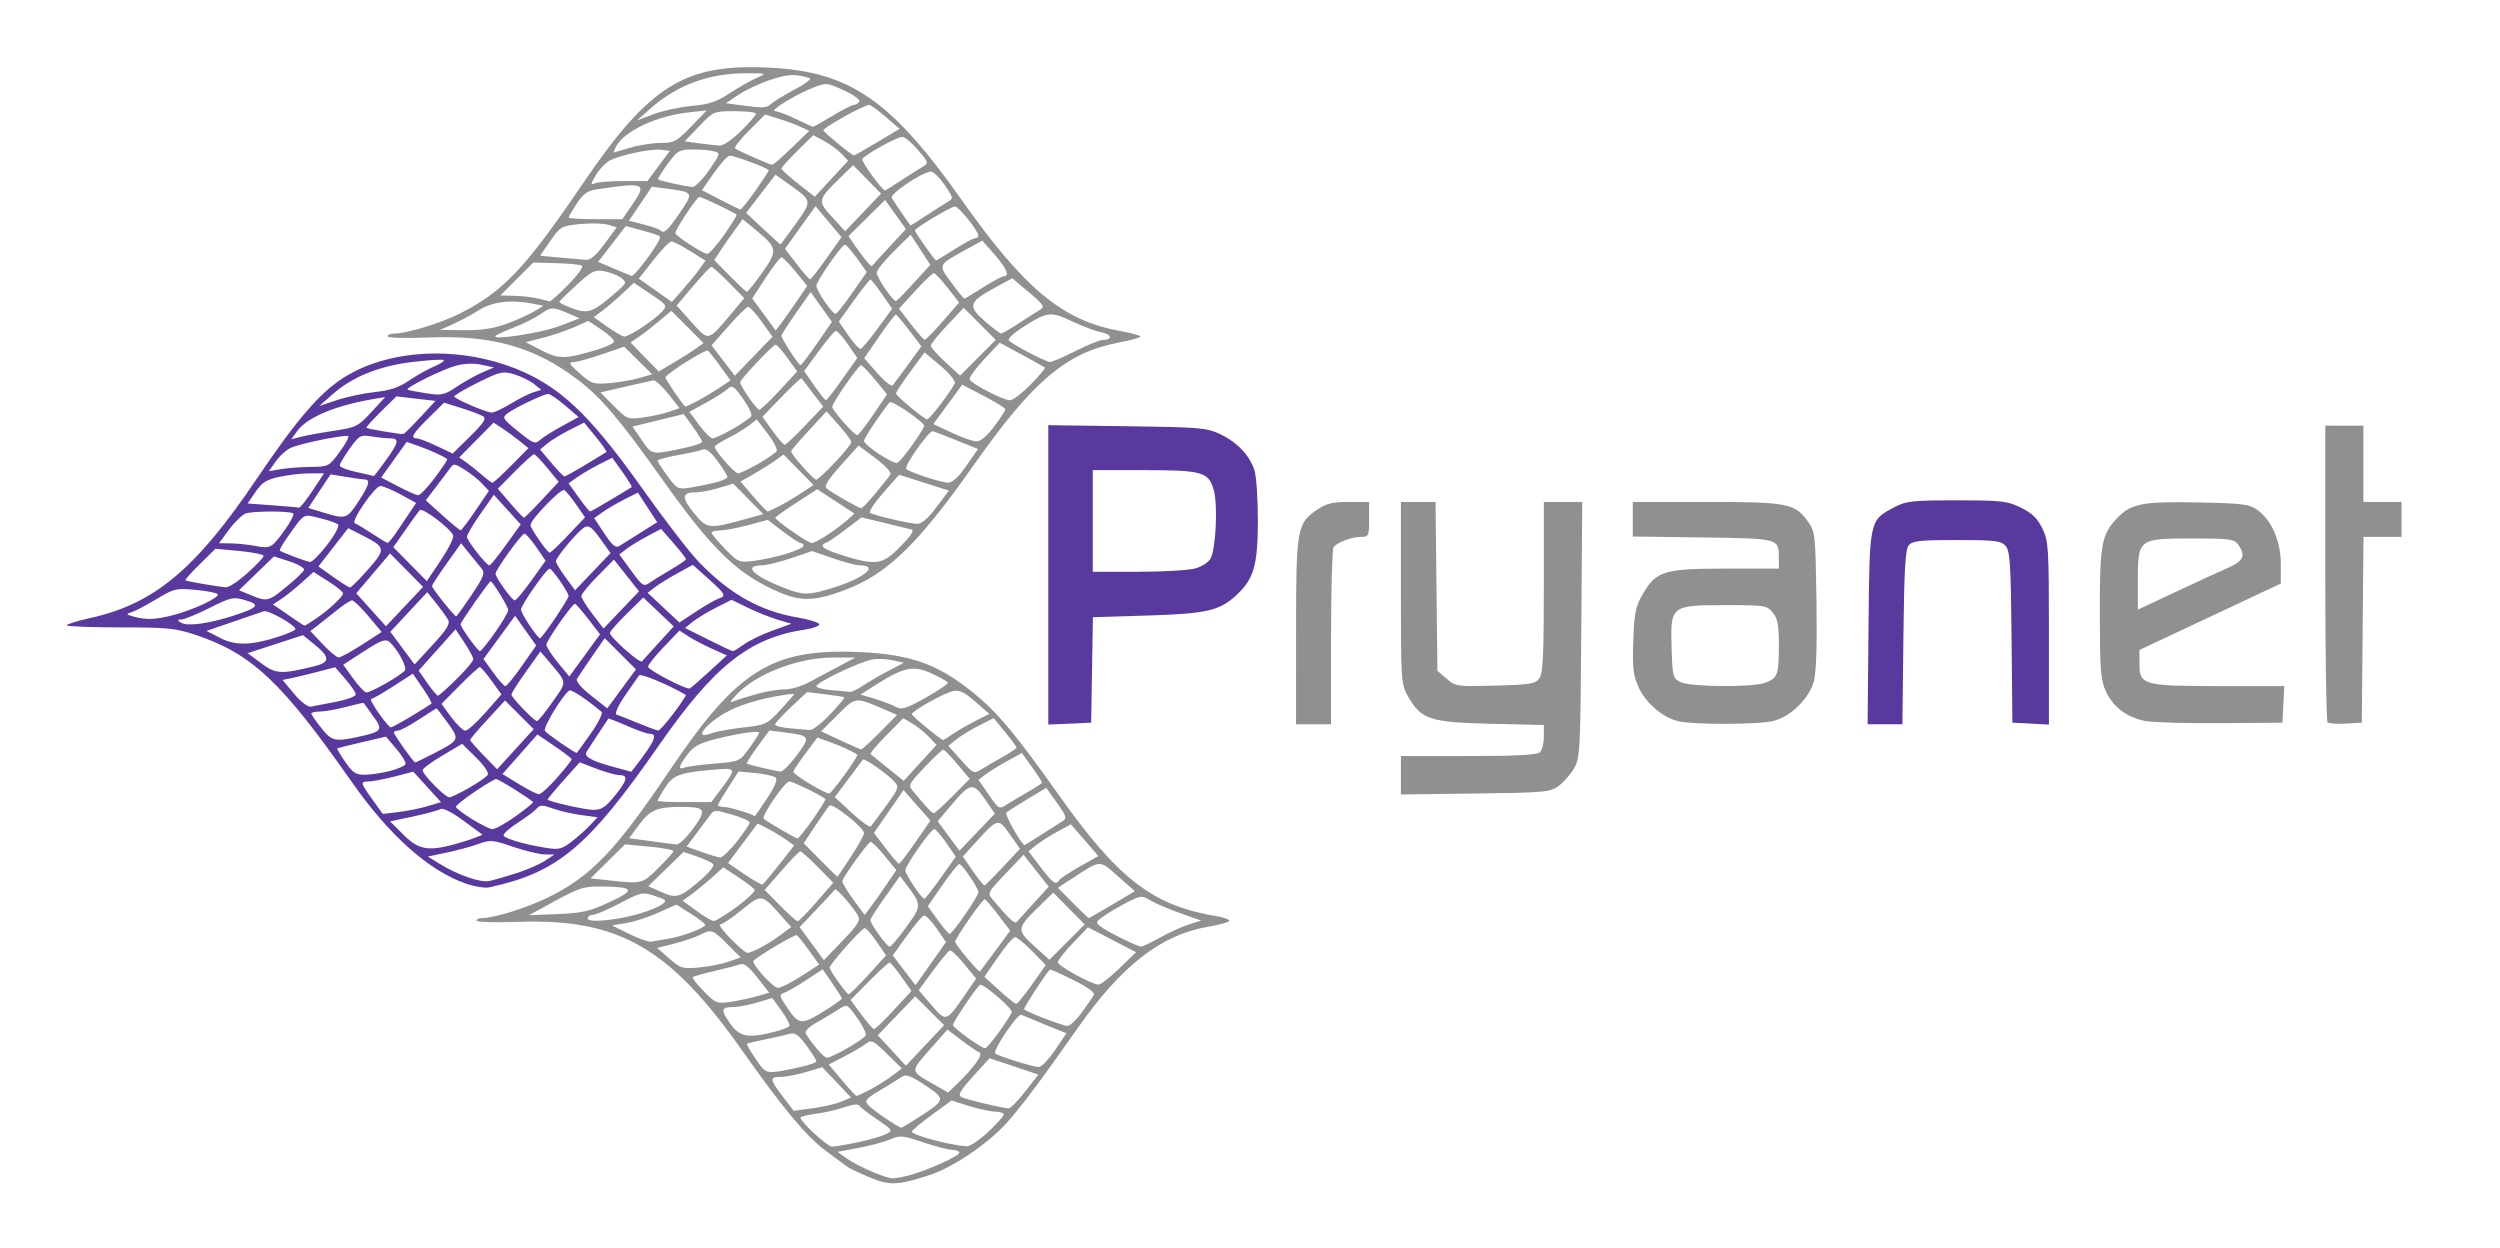 <?xml version="1.0" encoding="UTF-8" standalone="no"?>
<!-- Created with Inkscape (http://www.inkscape.org/) -->

<svg
   xmlns:dc="http://purl.org/dc/elements/1.1/"
   xmlns:cc="http://creativecommons.org/ns#"
   xmlns:rdf="http://www.w3.org/1999/02/22-rdf-syntax-ns#"
   xmlns:svg="http://www.w3.org/2000/svg"
   xmlns="http://www.w3.org/2000/svg"
   xmlns:sodipodi="http://sodipodi.sourceforge.net/DTD/sodipodi-0.dtd"
   xmlns:inkscape="http://www.inkscape.org/namespaces/inkscape"
   version="1.1"
   id="svg2"
   width="755.52"
   height="377.28"
   viewBox="0 0 755.52 377.28"
   sodipodi:docname="pryanet_logo.svg"
   inkscape:version="0.92.2 (5c3e80d, 2017-08-06)">
  <defs
     id="defs6" />
  <sodipodi:namedview
     pagecolor="#ffffff"
     bordercolor="#666666"
     borderopacity="1"
     objecttolerance="10"
     gridtolerance="10"
     guidetolerance="10"
     inkscape:pageopacity="0"
     inkscape:pageshadow="2"
     inkscape:window-width="1918"
     inkscape:window-height="1036"
     id="namedview4"
     showgrid="false"
     inkscape:zoom="0.99581956"
     inkscape:cx="323.63209"
     inkscape:cy="121.3666"
     inkscape:window-x="0"
     inkscape:window-y="0"
     inkscape:window-maximized="0"
     inkscape:current-layer="svg2" />
  <path
     id="path4462"
     style="fill:#918f90;stroke-width:0.96;fill-opacity:1"
     d="m 260.64,207.305 c 1.584,-1.079 5.04,-3.098 7.68,-4.486 l 4.8,-2.523 -3.36,-0.763 c -1.848,-0.42 -4.656,-0.517 -6.24,-0.216 -3.836,0.729 -16.8,6.923 -16.8,8.027 0,0.479 2.052,1.033 4.56,1.231 2.508,0.198 4.992,0.435 5.52,0.526 0.528,0.092 2.256,-0.716 3.84,-1.796 z m -31.68,2.359 c 2.64,-0.727 6.329,-1.326 8.197,-1.332 1.868,-0.007 5.108,-0.94 7.2,-2.076 2.092,-1.135 6.132,-3.295 8.978,-4.8 l 5.175,-2.736 h -6.77 c -10.818,0 -23.858,5.151 -29.602,11.694 -1.791,2.041 -1.79,2.06 0.101,1.321 1.056,-0.413 4.08,-1.345 6.72,-2.071 z m 57.501,-3.392 c -0.196,-0.335 -2.392,-1.565 -4.88,-2.735 -5.382,-2.53 -8.358,-1.962 -16.444,3.141 l -5.103,3.22 4.143,1.234 c 2.278,0.679 5.16,1.763 6.403,2.41 1.999,1.04 3.071,0.722 9.249,-2.743 3.844,-2.156 6.828,-4.193 6.631,-4.528 z m -35.634,9.636 c 2.567,-2.691 4.529,-5.013 4.36,-5.16 -0.169,-0.147 -2.778,-0.566 -5.798,-0.933 l -5.491,-0.666 -4.829,4.517 c -2.656,2.484 -4.829,4.866 -4.829,5.293 0,0.427 2.052,0.938 4.56,1.136 2.508,0.198 5.19,0.437 5.96,0.533 0.77,0.095 3.5,-2.029 6.067,-4.72 z m -26.258,3.949 c 6.885,-0.775 7.272,-0.958 11.28,-5.323 2.283,-2.486 4.15,-4.625 4.15,-4.754 0,-0.128 -1.188,-0.05 -2.64,0.174 -7.102,1.097 -12.67,2.685 -16.968,4.839 -6.644,3.33 -11.296,9.049 -5.592,6.873 1.452,-0.554 5.848,-1.368 9.77,-1.809 z m 63.282,2.029 c 1.402,-0.987 4.482,-2.774 6.847,-3.971 l 4.298,-2.176 -4.298,-3.734 c -3.362,-2.921 -4.821,-3.608 -6.698,-3.156 -2.935,0.707 -12.501,6.082 -12.425,6.982 0.049,0.574 8.552,7.619 9.396,7.784 0.182,0.036 1.478,-0.743 2.88,-1.73 z m -21.958,-0.579 5.189,-5.254 -4.261,-1.844 c -8.363,-3.618 -8.229,-3.636 -13.676,1.813 l -4.985,4.986 5.76,2.694 c 3.168,1.482 5.991,2.731 6.273,2.776 0.282,0.045 2.848,-2.282 5.701,-5.171 z m -49.936,9.462 c 7.583,-0.632 7.588,-0.635 10.534,-4.737 1.621,-2.257 2.948,-4.331 2.948,-4.607 0,-0.725 -6.246,0.19 -13.241,1.94 -4.729,1.183 -6.553,2.183 -8.4,4.604 -2.709,3.552 -2.988,4.798 -0.894,3.995 0.806,-0.309 4.88,-0.847 9.052,-1.195 z M 240.805,228.24 c 4.192,-5.631 4.052,-5.918 -3.349,-6.855 l -4.943,-0.626 -3.571,4.865 c -1.964,2.676 -3.412,4.993 -3.217,5.15 0.413,0.331 8.444,2.22 10.161,2.39 0.642,0.064 2.855,-2.153 4.919,-4.925 z m 62.315,0.447 c 2.244,-1.26 4.08,-2.505 4.08,-2.767 0,-0.262 -1.553,-2.372 -3.451,-4.688 l -3.451,-4.212 -4.478,2.269 c -2.463,1.248 -5.544,3.133 -6.848,4.188 l -2.37,1.919 3.819,4.28 c 3.712,4.16 3.886,4.238 6.219,2.791 1.32,-0.819 4.236,-2.52 6.48,-3.78 z m -22.364,-5.974 c -1.248,-1.324 -3.511,-3.141 -5.028,-4.037 l -2.758,-1.629 -5.148,5.213 c -2.832,2.867 -4.958,5.399 -4.725,5.625 0.233,0.227 2.579,2.137 5.214,4.246 l 4.79,3.834 4.962,-5.422 4.962,-5.422 z m -25.521,11.454 c 2.307,-3.178 4.035,-5.914 3.84,-6.082 -0.911,-0.782 -5.118,-2.726 -8.426,-3.893 l -3.655,-1.289 -3.482,4.664 c -1.915,2.565 -3.597,5.091 -3.737,5.613 -0.2,0.742 8.585,6.165 10.785,6.658 0.264,0.059 2.368,-2.492 4.675,-5.67 z M 217.469,239.04 c 5.376,-7.196 5.424,-7.088 -2.855,-6.337 -9.458,0.857 -11.365,1.636 -13.852,5.661 -1.123,1.817 -2.041,3.468 -2.039,3.67 9.6e-4,0.202 3.655,0.367 8.119,0.367 h 8.117 z m 93.331,0.207 c 2.244,-1.26 4.08,-2.507 4.08,-2.772 0,-0.265 -1.363,-2.378 -3.028,-4.697 l -3.028,-4.216 -4.412,2.416 c -2.427,1.329 -5.379,3.156 -6.561,4.059 l -2.149,1.643 3.109,4.488 c 3.07,4.432 3.139,4.469 5.509,2.929 1.32,-0.858 4.236,-2.59 6.48,-3.85 z m -22.886,1.321 5.128,-5.193 -3.684,-4.407 c -2.026,-2.424 -3.962,-4.407 -4.302,-4.407 -0.34,0 -2.886,2.399 -5.659,5.331 -4.992,5.279 -5.025,5.352 -3.285,7.44 4.053,4.864 5.535,6.429 6.088,6.429 0.322,0 2.893,-2.337 5.714,-5.193 z m -56.127,0.763 c 2.243,-3.378 3.24,-5.728 2.673,-6.295 -0.498,-0.498 -3.235,-1.127 -6.082,-1.397 l -5.177,-0.491 -3.12,4.855 c -1.716,2.67 -3.12,5.076 -3.12,5.346 0,0.27 0.972,0.524 2.16,0.564 1.603,0.054 7.893,1.968 8.984,2.734 0.057,0.04 1.714,-2.352 3.683,-5.316 z m 35.999,2.197 c 3.838,-5.284 3.973,-5.69 2.456,-7.366 -2,-2.21 -9.047,-7.142 -9.465,-6.624 -0.17,0.21 -2.149,2.855 -4.398,5.876 l -4.09,5.494 5.136,4.749 c 2.825,2.612 5.397,4.46 5.718,4.106 0.32,-0.354 2.41,-3.159 4.644,-6.235 z m -22.129,4.078 c 2.263,-3.209 3.968,-5.975 3.789,-6.147 -1.002,-0.964 -9.914,-5.298 -10.893,-5.298 -1.352,0 -8.554,10.479 -7.753,11.28 0.759,0.759 9.567,5.893 10.211,5.951 0.292,0.027 2.383,-2.577 4.646,-5.786 z m 69.06,4.634 c 2.643,-1.716 5.514,-3.552 6.381,-4.08 1.398,-0.851 1.21,-1.475 -1.668,-5.514 l -3.245,-4.554 -5.693,3.417 c -3.131,1.88 -6.001,3.718 -6.377,4.086 -0.569,0.556 4.632,9.764 5.514,9.764 0.155,0 2.445,-1.404 5.087,-3.12 z M 209.514,250.345 c 4.112,-5.673 3.716,-6.467 -3.234,-6.49 -7.616,-0.025 -9.745,0.838 -13.068,5.299 l -3.107,4.172 4.067,0.524 c 2.237,0.288 5.148,0.687 6.468,0.886 1.32,0.199 3.048,0.408 3.84,0.465 0.792,0.056 3.058,-2.129 5.034,-4.856 z m 88.123,-8.851 c -3.566,-5.183 -4.443,-5.005 -10.395,2.104 l -3.859,4.609 3.29,4.442 3.29,4.442 5.346,-5.605 5.346,-5.605 z m -74.94,12.82 c 2.124,-2.687 3.862,-5.267 3.862,-5.733 0,-0.466 -2.414,-1.549 -5.365,-2.407 -5.107,-1.485 -5.426,-1.474 -6.637,0.213 -0.7,0.975 -2.579,3.501 -4.175,5.613 l -2.903,3.84 4.5,1.606 c 2.475,0.883 5.03,1.639 5.678,1.68 0.648,0.041 2.916,-2.124 5.04,-4.812 z m 53.969,0.209 4.507,-6.536 -4.056,-4.609 -4.056,-4.609 -4.469,6.473 -4.469,6.473 3.538,4.648 c 1.946,2.556 3.754,4.659 4.018,4.672 0.264,0.013 2.508,-2.917 4.987,-6.512 z m -19.5,4.37 c 2.174,-3.337 3.953,-6.537 3.953,-7.111 0,-1.647 -9.619,-9.277 -10.487,-8.319 -0.427,0.471 -2.342,3.222 -4.257,6.113 l -3.482,5.257 5,5.063 c 2.75,2.785 5.072,5.063 5.16,5.063 0.088,0 1.939,-2.73 4.113,-6.067 z m 62.97,7.063 c 0.314,-0.508 3.098,-2.348 6.187,-4.089 l 5.617,-3.165 -4.161,-4.791 -4.161,-4.791 -4.145,2.257 c -2.28,1.241 -5.157,3.077 -6.394,4.078 l -2.249,1.821 3.662,4.802 c 3.732,4.894 4.634,5.513 5.645,3.878 z m -121.211,-3.6 c 2.526,-2.488 4.593,-4.813 4.593,-5.167 0,-0.354 -3.292,-0.952 -7.316,-1.329 l -7.316,-0.686 -5.208,5.133 -5.208,5.133 5.084,0.564 c 10.54,1.168 10.463,1.187 15.371,-3.647 z m 104.245,-0.42 5.085,-5.424 -3.078,-4.366 c -3.515,-4.987 -3.569,-4.975 -10.209,2.306 l -3.988,4.372 3.069,4.474 c 1.688,2.461 3.287,4.381 3.553,4.268 0.266,-0.114 2.772,-2.647 5.568,-5.63 z m -67.672,-0.685 4.517,-5.749 -2.648,-1.862 c -1.456,-1.024 -3.944,-2.516 -5.528,-3.316 l -2.88,-1.454 -4.474,5.98 -4.474,5.98 4.954,3.374 c 2.725,1.856 5.193,3.244 5.485,3.085 0.292,-0.159 2.564,-2.877 5.048,-6.039 z m 48.843,3.991 4.502,-6.344 -2.868,-4.169 c -1.578,-2.293 -3.217,-4.169 -3.643,-4.169 -1.022,0 -8.733,11.019 -8.733,12.479 0,1.223 4.967,8.617 5.76,8.573 0.264,-0.015 2.506,-2.881 4.982,-6.371 z m -71.781,-0.055 c 1.945,-1.723 3.298,-3.519 3.006,-3.99 -0.291,-0.471 -2.429,-1.504 -4.751,-2.295 l -4.222,-1.438 -5.337,5.17 -5.337,5.17 4.04,1.817 c 4.59,2.064 5.718,1.668 12.601,-4.432 z m 55.189,2.367 3.125,-4.606 -3.502,-4.274 c -1.926,-2.351 -3.844,-4.274 -4.262,-4.274 -0.639,0 -7.549,9.504 -8.552,11.762 -0.176,0.397 1.269,2.887 3.211,5.533 l 3.532,4.812 1.661,-2.173 c 0.914,-1.195 3.068,-4.246 4.786,-6.779 z m -83.565,5.087 c 8.038,-3.711 7.576,-4.619 -2.409,-4.733 -5.26,-0.06 -6.777,0.409 -13.92,4.309 l -8.017,4.376 8.64,-0.345 c 7.372,-0.294 9.677,-0.824 15.705,-3.607 z m 151.963,0.737 6.81,-4.062 -5.113,-4.508 c -5.681,-5.008 -5.063,-5.032 -13.595,0.512 l -4.549,2.956 4.513,4.582 c 2.482,2.52 4.651,4.582 4.819,4.582 0.168,0 3.37,-1.828 7.115,-4.062 z m -89.378,-0.797 5.041,-5.819 -4.67,-4.741 c -2.568,-2.608 -4.945,-4.741 -5.282,-4.741 -0.337,0 -2.896,2.625 -5.687,5.834 l -5.075,5.834 4.655,4.726 c 2.56,2.599 4.952,4.726 5.316,4.726 0.364,0 2.93,-2.618 5.702,-5.819 z m -24.117,1.472 c 3.248,-2.391 5.671,-4.727 5.384,-5.19 -0.287,-0.464 -2.528,-2.172 -4.981,-3.797 l -4.46,-2.954 -3.459,3.106 c -1.902,1.708 -4.669,3.98 -6.148,5.048 l -2.689,1.942 4.129,3.018 c 2.271,1.66 4.621,3.053 5.223,3.096 0.602,0.043 3.752,-1.878 7,-4.269 z m -29.197,2.006 c 2.649,-0.792 5.607,-2.019 6.573,-2.726 1.613,-1.18 1.439,-1.389 -2.136,-2.569 -3.756,-1.24 -4.126,-1.162 -10.554,2.215 -3.664,1.925 -7.354,3.5 -8.201,3.5 -0.847,0 -1.54,0.494 -1.54,1.097 0,1.387 9.038,0.522 15.857,-1.518 z m 118.937,-3.116 4.551,-4.977 -3.809,-4.818 -3.809,-4.818 -5.493,5.759 c -5.45,5.714 -5.479,5.775 -3.731,7.875 4.555,5.473 6.558,7.351 7.124,6.683 0.338,-0.399 2.663,-2.966 5.167,-5.703 z m -20.737,3.466 c 2.213,-3.207 4.023,-6.24 4.023,-6.741 0,-1.282 -4.905,-8.549 -5.77,-8.549 -0.393,0 -2.695,2.868 -5.116,6.374 l -4.401,6.374 3.006,4.186 c 1.653,2.302 3.282,4.186 3.62,4.186 0.338,0 2.424,-2.624 4.637,-5.83 z m -89.649,7.279 c 4.352,-0.738 11.113,-3.289 11.11,-4.193 -9.4e-4,-0.339 -1.963,-1.855 -4.36,-3.369 l -4.358,-2.753 -5.495,2.466 c -3.022,1.356 -7.406,2.771 -9.741,3.145 l -4.246,0.679 5.221,2.585 c 2.871,1.422 5.869,2.471 6.661,2.332 0.792,-0.139 3.136,-0.54 5.208,-0.892 z m 148.646,-0.385 c 2.764,-1.527 6.68,-3.3 8.703,-3.94 l 3.677,-1.163 -6.158,-2.152 c -3.387,-1.183 -7.449,-2.914 -9.027,-3.846 -2.786,-1.645 -2.993,-1.632 -7.119,0.457 -2.338,1.183 -5.497,3.03 -7.02,4.104 -2.66,1.875 -2.698,2.008 -0.96,3.34 2.008,1.539 10.991,5.953 12.144,5.968 0.404,0.005 2.996,-1.24 5.76,-2.767 z m -76.711,-3.211 c 4.691,-6.537 4.691,-6.539 -0.288,-13.139 l -1.659,-2.2 -4.478,6.275 c -2.463,3.451 -4.478,6.607 -4.478,7.012 0,1.175 4.982,8.04 5.834,8.04 0.425,0 2.706,-2.694 5.069,-5.988 z m -44.216,6.354 c 1.69,-0.854 4.494,-2.618 6.232,-3.919 l 3.16,-2.366 -3.57,-4.001 c -5.34,-5.984 -5.455,-5.996 -11.401,-1.153 -2.939,2.394 -5.849,4.353 -6.467,4.353 -0.617,0 0.785,1.944 3.117,4.32 2.332,2.376 4.603,4.32 5.048,4.32 0.444,0 2.19,-0.699 3.88,-1.553 z m 93.325,-11.874 -4.74,-4.813 -4.19,4.08 c -6.891,6.71 -6.956,7.19 -1.618,12.023 l 4.624,4.187 5.332,-5.332 5.332,-5.332 z m -63.731,2.186 c -1.46,-2.649 -6.613,-8.501 -6.988,-7.937 -0.183,0.276 -2.663,2.943 -5.509,5.927 l -5.175,5.425 3.665,4.992 3.665,4.992 5.645,-5.841 c 4.621,-4.781 5.473,-6.152 4.697,-7.56 z m -39.157,13.875 3.684,-1.279 -4.037,-4.037 c -4.496,-4.496 -4.756,-4.58 -8.419,-2.724 -1.426,0.722 -4.884,1.89 -7.686,2.595 l -5.093,1.282 3.654,3.199 c 3.409,2.984 4.007,3.167 8.934,2.721 2.904,-0.263 6.938,-1.053 8.964,-1.757 z m 80.711,-3.365 4.417,-6.011 -3.606,-4.734 c -1.983,-2.604 -3.822,-4.752 -4.086,-4.774 -0.662,-0.055 -9.033,11.974 -8.948,12.858 0.091,0.943 7.142,9.362 7.516,8.974 0.16,-0.166 2.278,-3.006 4.707,-6.312 z m 37.378,5.415 5.081,-4.916 -7.268,-3.766 -7.268,-3.766 -4.56,4.771 c -2.508,2.624 -4.56,5.228 -4.56,5.787 0,1.074 10.175,6.682 12.266,6.761 0.674,0.025 3.513,-2.166 6.308,-4.87 z m -54.367,-5.134 1.996,-2.85 -2.864,-4.162 c -1.575,-2.289 -3.301,-4.017 -3.835,-3.839 -0.534,0.178 -2.863,2.961 -5.176,6.183 l -4.204,5.86 3.43,4.493 3.43,4.493 2.613,-3.663 c 1.437,-2.015 3.511,-4.946 4.609,-6.514 z m -41.788,7.477 5.459,-3.523 -3.038,-4.231 c -1.671,-2.327 -3.344,-4.42 -3.718,-4.651 -0.541,-0.334 -11.479,6.134 -13.079,7.734 -0.783,0.783 5.912,8.203 7.397,8.198 0.836,-0.003 3.976,-1.59 6.978,-3.528 z m 20.343,-0.429 5.323,-5.882 -2.925,-4.251 c -1.609,-2.338 -3.213,-4.119 -3.566,-3.958 -1.528,0.697 -10.873,11.312 -10.57,12.006 0.854,1.952 5.205,7.944 5.775,7.954 0.352,0.007 3.035,-2.635 5.962,-5.87 z m 49.472,2.903 4.132,-5.859 -4.143,-4.221 c -2.278,-2.322 -4.593,-4.22 -5.143,-4.218 -0.55,0.002 -2.861,2.702 -5.135,6 l -4.134,5.997 4.467,4.08 c 2.457,2.244 4.772,4.08 5.145,4.08 0.373,0 2.537,-2.637 4.81,-5.859 z m -83.126,3.561 3.668,-1.062 -3.588,-4.601 c -2.482,-3.182 -4.057,-4.42 -5.108,-4.014 -0.836,0.323 -4.326,1.239 -7.755,2.037 -3.43,0.797 -6.426,1.64 -6.658,1.872 -0.232,0.232 1.269,2.154 3.336,4.27 3.589,3.675 3.953,3.819 8.098,3.204 2.387,-0.354 5.99,-1.122 8.008,-1.706 z m 62.628,-0.121 3.583,-5.203 -3.601,-4.395 c -1.981,-2.417 -3.949,-4.266 -4.374,-4.109 -0.425,0.157 -2.708,2.924 -5.074,6.148 l -4.302,5.862 3.839,4.491 c 4.402,5.15 4.473,5.13 9.929,-2.793 z m -41.576,4.136 c 2.508,-1.583 4.56,-3.078 4.56,-3.324 0,-0.246 -1.299,-2.334 -2.886,-4.641 l -2.886,-4.194 -5.026,3.31 c -2.764,1.82 -5.786,3.551 -6.716,3.846 -1.508,0.478 -1.371,1 1.266,4.832 3.38,4.912 4.155,4.924 11.687,0.171 z m 77.04,0.969 c 1.584,-2.196 3.213,-4.541 3.62,-5.21 0.518,-0.853 -1.317,-2.25 -6.124,-4.662 -3.775,-1.895 -6.973,-3.321 -7.107,-3.169 -1.798,2.046 -8.049,11.736 -7.759,12.026 0.842,0.842 11.691,5.004 13.049,5.006 0.792,9.6e-4 2.736,-1.795 4.32,-3.991 z m -56.777,-0.785 5.35,-5.779 -3.032,-4.301 c -1.667,-2.366 -3.286,-4.301 -3.597,-4.301 -0.311,0 -3.084,2.546 -6.163,5.657 l -5.598,5.657 3.228,4.386 c 1.775,2.412 3.506,4.402 3.845,4.423 0.339,0.021 3.024,-2.563 5.967,-5.741 z m -36.272,6.621 c 2.355,-0.593 4.482,-1.403 4.728,-1.8 0.245,-0.397 -0.819,-2.469 -2.365,-4.603 l -2.812,-3.881 -4.524,1.361 c -2.488,0.749 -5.679,1.361 -7.091,1.361 -3.841,0 -4.046,0.852 -1.177,4.909 2.917,4.125 5.41,4.625 13.241,2.653 z m 68.065,0.023 c 1.934,-2.692 3.686,-5.392 3.892,-6 0.327,-0.963 -8.075,-8.305 -9.504,-8.305 -0.696,0 -8.288,11.18 -8.275,12.187 0.01,0.823 8.574,7.013 9.702,7.013 0.368,0 2.251,-2.203 4.185,-4.895 z m -45.885,4.906 c 2.734,-1.568 5.244,-3.293 5.578,-3.833 0.334,-0.54 -0.789,-2.926 -2.496,-5.303 -3.096,-4.311 -3.108,-4.317 -5.578,-2.687 -1.361,0.898 -4.313,2.666 -6.56,3.927 -2.497,1.402 -3.829,2.727 -3.428,3.409 1.959,3.329 5.48,7.354 6.426,7.346 0.597,-0.005 3.323,-1.292 6.057,-2.86 z m 24.945,-11.35 -4.36,-4.36 -5.664,5.879 -5.664,5.879 4.247,4.611 4.247,4.611 5.776,-6.13 5.776,-6.13 z m 37.871,11.914 3.467,-5.111 -6.347,-2.574 c -3.491,-1.416 -6.779,-2.771 -7.307,-3.011 -1.068,-0.485 -8.721,10.84 -7.888,11.673 0.754,0.754 11.455,4.102 13.168,4.12 0.792,0.009 3,-2.285 4.907,-5.096 z m -76.667,5.023 c 2.508,-0.544 4.56,-1.294 4.56,-1.665 0,-0.371 -1.358,-2.522 -3.019,-4.78 -2.38,-3.237 -3.446,-3.981 -5.04,-3.522 -1.112,0.321 -4.397,1.069 -7.301,1.662 -2.904,0.593 -5.43,1.199 -5.613,1.345 -0.183,0.146 1.017,2.227 2.666,4.625 3.29,4.782 2.833,4.705 13.747,2.335 z m 52.834,-1.215 c 1.303,-1.81 1.637,-2.946 0.936,-3.18 -0.601,-0.2 -3.006,-1.826 -5.346,-3.612 l -4.254,-3.248 -5.381,6.091 c -5.928,6.711 -5.97,6.375 1.283,10.494 l 4.305,2.445 3.215,-3.087 c 1.768,-1.698 4.127,-4.354 5.242,-5.903 z m -32.156,8.171 c 1.959,-1.015 4.948,-2.884 6.643,-4.154 l 3.082,-2.308 -4.521,-4.428 c -4.225,-4.138 -4.647,-4.333 -6.442,-2.969 -1.056,0.802 -3.996,2.524 -6.533,3.825 l -4.613,2.367 3.983,4.757 c 2.19,2.616 4.176,4.757 4.412,4.757 0.236,0 2.032,-0.831 3.991,-1.846 z m 46.966,0.54 4.019,-5.146 -7.392,-2.477 -7.392,-2.477 -4.946,5.463 c -3.88,4.286 -4.649,5.633 -3.565,6.251 1.234,0.703 11.809,3.262 14.284,3.456 0.535,0.042 2.781,-2.239 4.992,-5.07 z m -55.48,3.005 2.883,-1.219 -4.352,-4.577 -4.352,-4.577 -4.906,1.457 c -2.698,0.801 -6.123,1.457 -7.611,1.457 -3.478,0 -3.407,0.725 0.584,5.953 l 3.29,4.309 5.791,-0.792 c 3.185,-0.436 7.088,-1.34 8.674,-2.011 z m 23.402,4.7 c 8.093,-5.188 8.15,-5.489 1.84,-9.653 -4.252,-2.805 -5.81,-3.386 -6.926,-2.583 -0.792,0.57 -3.721,2.381 -6.508,4.025 -4.358,2.569 -4.896,3.197 -3.84,4.484 1.096,1.335 9.251,6.928 10.102,6.928 0.186,0 2.585,-1.44 5.332,-3.201 z m 20.875,4.51 c 2.617,-2.448 4.759,-4.824 4.759,-5.28 0,-0.456 -1.188,-0.855 -2.64,-0.887 -1.452,-0.032 -5.009,-0.801 -7.904,-1.709 l -5.264,-1.651 -5.948,4.349 c -3.271,2.392 -5.979,4.661 -6.016,5.042 -0.102,1.03 11.07,4.041 16.533,4.456 0.947,0.072 3.863,-1.872 6.48,-4.321 z m -39.211,3.055 c 3.536,-0.749 7.361,-1.861 8.499,-2.47 1.978,-1.058 1.856,-1.25 -2.76,-4.359 -2.656,-1.788 -5.087,-3.67 -5.404,-4.182 -0.357,-0.578 -2.036,-0.415 -4.433,0.431 -2.122,0.749 -5.999,1.645 -8.615,1.992 -2.616,0.347 -4.757,0.883 -4.757,1.191 0,1.27 8.194,8.791 9.56,8.776 0.814,-0.01 4.374,-0.63 7.91,-1.379 z m 15.65,9.946 c 5.396,-1.46 14.88,-5.769 14.88,-6.762 0,-0.456 -0.972,-0.84 -2.16,-0.854 -1.188,-0.014 -5.146,-1.042 -8.796,-2.286 -6.154,-2.097 -6.884,-2.158 -10.044,-0.837 -1.874,0.783 -6.206,1.94 -9.625,2.571 l -6.217,1.147 2.907,2.07 c 3.207,2.283 11.517,5.868 13.776,5.941 0.792,0.026 3.168,-0.42 5.28,-0.992 z m -12.265,0.676 c -3.049,-1.272 -6.073,-2.704 -6.72,-3.182 -0.647,-0.478 -3.472,-2.574 -6.28,-4.657 C 243.642,343.396 236.83,335.244 224.151,317.28 202.361,286.407 186.989,277.571 156.847,278.593 149.781,278.833 144,278.671 144,278.234 c 0,-0.437 0.773,-0.794 1.718,-0.794 3.677,0 13.472,-3.062 19.882,-6.214 13.067,-6.427 20.473,-14.156 36.751,-38.348 20.487,-30.45 30.916,-36.965 57.329,-35.814 16.291,0.71 24.765,3.947 36.338,13.88 6.273,5.384 11.637,11.949 24.074,29.465 18.088,25.475 28.374,33.33 47.828,36.526 1.98,0.325 3.6,0.916 3.6,1.313 0,0.397 -2.872,1.213 -6.382,1.815 -14.344,2.457 -26.224,11.728 -39.694,30.977 -10.626,15.185 -17.265,24.019 -21.567,28.697 -5.64,6.134 -16.1,13.148 -22.912,15.363 -9.729,3.164 -12.041,3.251 -18.19,0.687 z" />
  <path
     id="path4320"
     style="fill:#59399e;stroke-width:0.96;fill-opacity:1"
     d="m 145.691,112.589 3.589,-1.544 -3.709,-0.81 c -2.307,-0.504 -5.21,-0.411 -7.68,0.246 -3.973,1.056 -15.328,6.643 -14.726,7.245 0.176,0.176 2.667,0.677 5.537,1.114 4.82,0.734 5.529,0.585 9.308,-1.956 2.25,-1.513 5.706,-3.446 7.68,-4.295 z M 113.28,118.488 c 4.586,-0.491 7.324,-1.411 10.331,-3.472 2.25,-1.542 5.645,-3.453 7.544,-4.246 1.899,-0.794 3.226,-1.67 2.949,-1.947 -0.277,-0.277 -4.536,-0.02 -9.464,0.573 -10.189,1.225 -18.189,4.487 -24.319,9.916 l -3.84,3.401 5.28,-1.779 c 2.904,-0.978 8.088,-2.079 11.52,-2.447 z m 41.026,3.539 c 2.516,-1.525 5.632,-3.093 6.925,-3.485 l 2.35,-0.712 -2.204,-1.784 c -1.212,-0.981 -3.886,-2.288 -5.943,-2.905 -3.488,-1.045 -4.223,-0.881 -10.947,2.442 -3.964,1.959 -7.203,3.863 -7.197,4.23 0.011,0.696 9.185,4.665 11.255,4.87 0.652,0.065 3.244,-1.13 5.76,-2.655 z m -27.288,4.071 4.58,-4.941 -5.899,-0.685 -5.899,-0.685 -4.678,4.608 c -2.573,2.534 -4.552,4.734 -4.398,4.888 0.344,0.344 10.519,2.047 11.214,1.877 0.274,-0.067 2.56,-2.345 5.079,-5.063 z m -26.213,4.106 c 6.828,-1.028 7.423,-1.323 11.403,-5.645 l 4.199,-4.561 -3.243,0.539 c -11.596,1.928 -20.333,5.558 -23.315,9.689 l -1.832,2.538 2.792,-0.738 c 1.536,-0.406 6.034,-1.226 9.996,-1.822 z m 69.003,-1.416 5.05,-2.762 -4.082,-3.494 c -2.245,-1.922 -4.544,-3.489 -5.109,-3.484 -1.359,0.012 -10.16,4.222 -12.361,5.912 -1.61,1.237 -1.378,1.621 3.268,5.4 4.51,3.669 5.158,3.927 6.593,2.629 0.875,-0.792 3.863,-2.683 6.641,-4.201 z m -23.819,-2.976 c -0.754,-0.472 -3.71,-1.593 -6.568,-2.492 l -5.197,-1.635 -4.712,4.641 c -4.827,4.755 -5.619,6.144 -3.512,6.166 0.66,0.007 3.36,1.038 6,2.292 l 4.8,2.279 5.28,-5.197 c 4.151,-4.085 4.987,-5.38 3.909,-6.054 z m -51.909,15.28 c 5.134,-0.047 5.369,-0.169 8.486,-4.404 1.763,-2.396 2.977,-4.585 2.698,-4.865 -0.592,-0.592 -13.363,1.936 -17.071,3.379 -1.39,0.541 -3.521,2.379 -4.735,4.084 l -2.208,3.101 3.775,-0.623 c 2.076,-0.343 6.151,-0.645 9.055,-0.671 z m 82.895,-0.654 c 3.248,-1.959 6.074,-3.676 6.28,-3.816 0.207,-0.14 -1.222,-2.204 -3.175,-4.587 l -3.55,-4.333 -4.514,2.288 c -2.483,1.258 -5.477,3.089 -6.654,4.068 l -2.14,1.781 3.429,4.08 c 1.886,2.244 3.652,4.08 3.924,4.08 0.273,0 3.153,-1.602 6.4,-3.561 z m -60.425,-1.241 c 4.022,-5.598 4.236,-6.714 1.29,-6.728 -1.188,-0.006 -3.72,-0.269 -5.626,-0.584 -3.243,-0.536 -3.659,-0.304 -6.47,3.611 -1.653,2.301 -3.028,4.609 -3.056,5.129 -0.028,0.52 2.235,1.432 5.03,2.027 2.795,0.595 5.149,1.142 5.232,1.215 0.083,0.073 1.702,-2.028 3.6,-4.67 z m 37.976,1.477 5.18,-5.246 -2.73,-2.194 c -1.502,-1.207 -3.872,-2.94 -5.268,-3.852 l -2.538,-1.657 -5.195,5.26 -5.195,5.26 2.182,1.529 c 1.2,0.841 3.347,2.554 4.77,3.807 1.423,1.253 2.818,2.292 3.1,2.309 0.282,0.017 2.844,-2.33 5.693,-5.215 z m -23.093,3.697 c 2.216,-2.964 3.899,-5.497 3.738,-5.63 -0.913,-0.756 -5.209,-2.718 -8.482,-3.872 l -3.774,-1.331 -3.858,5.387 -3.858,5.387 5.04,2.632 c 2.772,1.448 5.518,2.674 6.102,2.724 0.584,0.05 2.875,-2.333 5.092,-5.297 z m -36.999,3.948 3.506,-5.28 h -4.283 c -2.355,0 -6.474,0.47 -9.153,1.044 -3.972,0.852 -5.311,1.692 -7.265,4.56 l -2.395,3.516 7.457,0.544 c 4.102,0.299 7.72,0.623 8.042,0.72 0.321,0.097 2.162,-2.2 4.09,-5.104 z m 90.221,2.679 c 3.248,-1.959 6.058,-3.66 6.246,-3.782 0.188,-0.121 -1.058,-2.17 -2.769,-4.552 l -3.111,-4.332 -3.951,1.999 c -2.173,1.099 -5.142,2.839 -6.599,3.865 l -2.648,1.866 3.051,4.249 c 1.678,2.337 3.237,4.249 3.464,4.249 0.227,0 3.07,-1.602 6.317,-3.561 z m -20.873,0.048 5.056,-5.433 -3.415,-4.167 c -1.878,-2.292 -3.701,-4.167 -4.052,-4.167 -0.35,0 -2.95,2.342 -5.777,5.205 l -5.14,5.205 3.733,4.364 c 2.053,2.4 3.914,4.378 4.136,4.395 0.222,0.017 2.678,-2.413 5.459,-5.401 z M 108.24,151.674 c 3.364,-5.145 3.8,-6.681 1.92,-6.771 -0.66,-0.032 -3.238,-0.393 -5.728,-0.803 l -4.528,-0.746 -3.369,5.074 -3.369,5.074 4.537,1.389 c 6.766,2.072 7.157,1.952 10.537,-3.217 z m 35.474,2.624 4.034,-5.953 -2.097,-2.232 c -1.153,-1.228 -3.538,-3.123 -5.3,-4.212 -3.118,-1.927 -3.236,-1.932 -4.493,-0.18 -0.71,0.99 -2.617,3.527 -4.238,5.639 l -2.948,3.84 5.025,4.529 c 2.764,2.491 5.241,4.528 5.505,4.526 0.264,-0.002 2.295,-2.683 4.514,-5.957 z M 120,160.57 c 1.32,-1.962 3.155,-4.696 4.078,-6.076 l 1.678,-2.51 -4.688,-2.552 c -2.579,-1.403 -5.325,-2.552 -6.102,-2.552 -1.693,0 -9.103,10.808 -7.725,11.267 0.527,0.176 2.857,1.567 5.178,3.092 2.321,1.525 4.436,2.8 4.7,2.835 0.264,0.035 1.56,-1.542 2.88,-3.504 z m 73.62,0.381 4.98,-3.132 -2.915,-4.481 -2.915,-4.481 -3.985,2.016 c -2.192,1.109 -5.162,2.846 -6.601,3.859 l -2.616,1.843 3.085,4.663 c 2.403,3.632 3.406,4.462 4.536,3.753 0.798,-0.5 3.691,-2.319 6.43,-4.041 z M 86.174,160.011 c 1.673,-2.33 2.768,-4.509 2.434,-4.843 -0.751,-0.751 -11.581,-0.781 -14.208,-0.04 -1.056,0.298 -3.338,2.452 -5.07,4.787 l -3.15,4.245 3.63,0.055 c 1.997,0.03 5.358,0.386 7.47,0.79 4.462,0.854 4.851,0.635 8.894,-4.994 z m 85.561,1.68 5.07,-5.349 -2.642,-3.813 c -1.453,-2.097 -3.085,-4.087 -3.627,-4.422 -0.986,-0.609 -10.216,8.934 -10.216,10.562 0,1.048 5.063,8.321 5.813,8.35 0.293,0.011 2.814,-2.387 5.603,-5.329 z m -72.823,2.907 c 2.35,-3.046 3.734,-5.659 3.237,-6.109 -0.478,-0.433 -2.969,-1.296 -5.534,-1.918 -5.159,-1.251 -4.488,-1.654 -9.858,5.927 -1.409,1.99 -2.39,3.749 -2.18,3.91 0.773,0.591 8.096,3.329 9.146,3.419 0.596,0.051 2.931,-2.302 5.19,-5.229 z m 53.993,0.091 4.454,-6.191 -4.06,-4.484 -4.06,-4.484 -4.06,5.788 c -2.233,3.183 -4.06,6.288 -4.06,6.9 0,1.169 5.845,8.616 6.786,8.646 0.3,0.01 2.55,-2.769 5,-6.174 z m -15.953,-2.877 c -0.818,-2.131 -9.316,-8.558 -10.105,-7.642 -0.411,0.479 -2.375,3.193 -4.364,6.032 l -3.616,5.162 5.062,5.126 5.062,5.126 4.217,-6.286 c 2.319,-3.457 4.004,-6.841 3.744,-7.518 z m 65.846,10.285 c 2.507,-1.461 4.547,-2.873 4.531,-3.137 -0.015,-0.264 -1.717,-2.424 -3.782,-4.8 l -3.754,-4.32 -4.137,2.188 c -2.276,1.203 -5.118,2.94 -6.317,3.859 l -2.18,1.671 3.62,4.956 c 3.36,4.6 3.758,4.859 5.54,3.598 1.056,-0.747 3.972,-2.554 6.479,-4.015 z m -91.579,0.009 c 5.46,-6.224 5.381,-6.709 -1.664,-10.289 l -4.33,-2.201 -4.496,5.785 -4.496,5.785 4.443,3.148 c 2.444,1.732 4.731,3.175 5.083,3.207 0.352,0.032 2.809,-2.414 5.46,-5.435 z m -36.444,1.085 c 2.697,-2.425 4.904,-4.764 4.904,-5.198 0,-0.434 -3.278,-1.096 -7.284,-1.472 l -7.284,-0.683 -4.693,4.623 c -2.581,2.543 -4.567,4.749 -4.413,4.903 0.308,0.308 9.78,1.945 12.292,2.123 0.867,0.062 3.783,-1.872 6.48,-4.297 z m 106.626,-10.381 c -2.477,-3.449 -3.444,-4.155 -4.74,-3.462 -1.902,1.018 -8.662,9.059 -8.662,10.304 0,0.467 1.304,2.622 2.897,4.789 l 2.897,3.94 5.359,-5.619 5.359,-5.619 z m -20.807,12.634 4.292,-5.996 -2.81,-4.084 c -1.545,-2.246 -3.158,-4.084 -3.584,-4.084 -0.862,0 -8.733,10.907 -8.733,12.101 0,1.163 4.964,8.059 5.802,8.059 0.407,0 2.672,-2.698 5.033,-5.996 z M 86.527,177.36 c 2.749,-2.244 5.154,-4.55 5.344,-5.125 0.19,-0.575 -1.775,-1.73 -4.367,-2.567 l -4.712,-1.522 -5.285,5.119 -5.285,5.119 3.489,1.435 c 5.057,2.08 5.332,2.017 10.816,-2.459 z m 55.988,2.448 c 3.637,-5.421 4.121,-6.666 3.082,-7.92 -0.678,-0.818 -2.362,-2.885 -3.741,-4.593 l -2.507,-3.106 -4.394,6.158 c -2.417,3.387 -4.394,6.44 -4.394,6.784 0,0.69 6.743,9.11 7.295,9.11 0.189,0 2.286,-2.895 4.659,-6.432 z m -89.96,6.029 c 6.189,-1.648 13.852,-5.272 13.239,-6.262 -0.249,-0.402 -3.252,-0.993 -6.674,-1.312 -5.876,-0.549 -6.527,-0.397 -11.712,2.725 -3.019,1.818 -6.389,3.604 -7.489,3.969 -1.91,0.634 -1.893,0.694 0.401,1.358 3.76,1.089 6.798,0.97 12.234,-0.477 z m 164.637,-4.95 c 2.379,-0.755 2.085,-1.317 -3.158,-6.014 l -4.651,-4.168 -4.611,2.525 c -2.536,1.389 -5.611,3.287 -6.833,4.219 l -2.222,1.694 4.803,4.493 4.803,4.493 5.09,-3.352 c 2.8,-1.844 5.85,-3.593 6.779,-3.888 z m -94.324,-8.58 -4.99,-5.053 -5.108,6.021 -5.108,6.021 4.489,4.982 4.489,4.982 5.609,-5.95 5.609,-5.95 z m -27.495,14.739 c 4.047,-2.772 8.308,-6.735 8.308,-7.726 0,-0.441 -2.012,-2.077 -4.47,-3.636 l -4.47,-2.835 -3.611,3.262 c -1.986,1.794 -4.74,4.002 -6.12,4.906 l -2.509,1.644 4.59,3.177 c 2.524,1.747 4.739,3.201 4.922,3.23 0.182,0.029 1.694,-0.881 3.36,-2.022 z m -24.812,-0.991 c 7.596,-2.488 8.204,-3.277 3.585,-4.661 -3.624,-1.086 -4.261,-0.949 -10.807,2.326 -3.826,1.914 -7.654,3.487 -8.507,3.495 -1.353,0.013 -1.367,0.135 -0.111,0.958 1.823,1.195 8.417,0.313 15.84,-2.118 z m 118.768,-12.146 -3.788,-4.793 -4.93,4.992 c -2.711,2.746 -4.93,5.456 -4.93,6.024 0,0.567 1.509,3.009 3.354,5.425 l 3.354,4.393 5.364,-5.624 5.364,-5.624 z M 167.76,186.844 c 2.244,-3.33 4.08,-6.35 4.08,-6.71 0,-1.08 -5,-8.294 -5.748,-8.294 -0.923,0 -8.652,11.059 -8.652,12.38 0,1.142 4.995,8.664 5.76,8.673 0.264,0.003 2.316,-2.719 4.56,-6.049 z m -83.52,5.549 c 2.772,-0.904 5.04,-1.914 5.04,-2.244 0,-1.252 -8.226,-5.889 -9.6,-5.412 -0.792,0.275 -5.006,1.72 -9.364,3.21 l -7.924,2.71 4.084,2.109 c 4.671,2.412 9.538,2.309 17.764,-0.374 z m 140.65,2.309 c 1.621,-1.154 5.496,-3.021 8.611,-4.149 l 5.664,-2.051 -4.143,-1.231 c -2.279,-0.677 -6.348,-2.305 -9.043,-3.618 l -4.9,-2.387 -4.709,2.386 c -2.59,1.312 -5.75,3.229 -7.023,4.26 l -2.313,1.873 7.011,3.508 c 3.856,1.929 7.211,3.508 7.454,3.508 0.244,0 1.769,-0.944 3.39,-2.098 z m -75.269,-3.574 c 2.188,-3.12 3.979,-6.153 3.979,-6.741 0,-0.988 -4.72,-8.707 -5.323,-8.707 -0.465,0 -9.077,12.313 -9.077,12.979 0,0.925 5.176,8.097 5.861,8.121 0.32,0.011 2.372,-2.532 4.56,-5.652 z m -40.26,3.729 5.978,-3.864 -3.999,-4.776 c -2.199,-2.627 -4.42,-4.776 -4.934,-4.776 -0.514,0 -2.526,1.291 -4.471,2.869 -1.944,1.578 -4.571,3.664 -5.837,4.636 l -2.302,1.767 3.742,3.971 c 2.058,2.184 4.215,3.986 4.793,4.004 0.578,0.018 3.741,-1.706 7.029,-3.831 z m 89.724,-0.602 4.522,-4.946 -4.604,-4.366 -4.604,-4.366 -5.04,4.96 c -2.772,2.728 -5.04,5.31 -5.04,5.739 0,1.274 9.069,9.331 9.68,8.599 0.309,-0.37 2.597,-2.898 5.084,-5.619 z m -63.657,-6.92 c -0.465,-0.866 -2.075,-3.106 -3.577,-4.979 l -2.731,-3.405 -5.578,5.992 -5.578,5.992 3.658,4.935 3.658,4.936 5.497,-5.949 c 4.2,-4.545 5.297,-6.32 4.651,-7.523 z m -40.582,14.054 c 4.973,-1.204 5.003,-2.729 0.129,-6.671 l -3.425,-2.77 -8.352,2.722 -8.352,2.722 4.097,3.052 c 4.383,3.264 5.942,3.357 15.904,0.945 z m 82.944,-14.299 c -1.953,-2.534 -3.767,-4.613 -4.031,-4.62 -0.827,-0.022 -8.64,11.172 -8.64,12.379 0,0.632 1.558,3.05 3.463,5.374 l 3.463,4.226 4.648,-6.376 4.648,-6.376 z m -20.044,14.127 4.295,-6.143 -3.191,-4.488 -3.191,-4.488 -4.771,6.532 -4.771,6.532 2.944,4.1 c 1.619,2.255 3.269,4.1 3.667,4.1 0.398,0 2.656,-2.764 5.018,-6.143 z m 56.595,1.736 5.319,-4.887 -4.47,-2.002 c -2.459,-1.101 -5.681,-2.79 -7.16,-3.753 l -2.69,-1.751 -4.75,4.969 c -2.613,2.733 -4.75,5.408 -4.75,5.946 0,0.981 11.483,6.981 12.591,6.58 0.325,-0.118 2.985,-2.413 5.91,-5.101 z m -97.53,3.458 c 2.734,-1.568 5.248,-3.3 5.587,-3.849 0.658,-1.065 -2.463,-6.705 -4.772,-8.621 -1.124,-0.933 -2.589,-0.379 -7.644,2.89 l -6.253,4.044 3.018,4.202 c 1.66,2.311 3.485,4.198 4.055,4.193 0.57,-0.005 3.274,-1.292 6.008,-2.86 z m 21.159,-1.178 c 2.789,-2.754 5.068,-5.454 5.066,-6 -0.002,-0.546 -1.208,-2.808 -2.68,-5.026 l -2.676,-4.033 -5.579,6.238 -5.579,6.238 2.63,3.795 c 1.447,2.087 2.882,3.795 3.189,3.795 0.308,0 2.841,-2.253 5.629,-5.007 z m 49.502,-7.658 -4.72,-4.72 -3.858,5.573 c -2.122,3.065 -4.158,6.092 -4.525,6.728 -0.409,0.709 1.228,2.652 4.243,5.036 l 4.91,3.881 4.335,-5.889 4.335,-5.889 z M 101.52,212.097 c 3.3,-0.637 5.994,-1.64 5.986,-2.228 -0.008,-0.588 -1.412,-2.679 -3.12,-4.648 l -3.106,-3.579 -5.28,1.382 c -2.904,0.76 -6.48,1.626 -7.947,1.924 l -2.667,0.542 3.492,4.178 c 2.027,2.425 4.153,4.054 5.067,3.883 0.866,-0.162 4.275,-0.816 7.575,-1.454 z m 65.468,0.027 c 4.452,-6.347 4.522,-5.549 -1.065,-12.169 l -2.604,-3.085 -4.38,6.138 c -2.409,3.376 -4.38,6.474 -4.38,6.885 0,0.911 6.858,8.028 7.736,8.028 0.344,0 2.456,-2.609 4.692,-5.797 z m -42.625,4.291 c 3.129,-1.884 5.846,-3.582 6.036,-3.773 0.191,-0.191 -1.001,-2.305 -2.648,-4.699 l -2.994,-4.352 -5.887,3.805 c -3.238,2.093 -6.243,3.805 -6.678,3.805 -0.435,0 0.579,1.944 2.254,4.32 1.675,2.376 3.311,4.32 3.637,4.32 0.325,0 3.152,-1.542 6.281,-3.426 z m 79.261,-0.919 c 2.203,-2.918 3.837,-5.402 3.631,-5.52 -5.639,-3.23 -13.662,-6.542 -14.144,-5.84 -0.347,0.505 -2.034,2.919 -3.75,5.364 -2.638,3.76 -3.846,6.487 -2.88,6.505 0.132,0.003 2.832,1.072 6,2.377 3.168,1.305 6.07,2.383 6.449,2.396 0.379,0.013 2.491,-2.365 4.695,-5.283 z m -56.902,-0.167 4.801,-5.473 -2.964,-4.127 c -1.63,-2.27 -3.228,-4.127 -3.551,-4.127 -0.323,0 -3.062,2.501 -6.087,5.558 l -5.5,5.558 2.973,4.042 c 1.635,2.223 3.548,4.042 4.25,4.042 0.703,0 3.438,-2.463 6.078,-5.473 z m -38.529,7.362 c 7.337,-1.578 7.687,-2.067 4.534,-6.345 -1.501,-2.037 -2.767,-3.796 -2.813,-3.909 -0.046,-0.113 -2.439,0.422 -5.319,1.189 -2.879,0.766 -6.423,1.398 -7.875,1.405 -1.452,0.007 -2.64,0.273 -2.64,0.593 0,0.32 1.332,2.264 2.961,4.32 3.191,4.029 4.124,4.259 11.152,2.747 z m 70.343,-1.006 c 2.252,-3.21 3.718,-6.157 3.259,-6.549 -4.274,-3.645 -9.104,-6.86 -9.728,-6.474 -1.925,1.189 -8.004,11.206 -7.397,12.188 0.527,0.853 8.916,6.672 9.619,6.672 0.084,0 1.995,-2.627 4.247,-5.837 z m -48.184,6.393 c 8.68,-4.454 8.67,-4.434 5.004,-9.539 -1.761,-2.451 -3.306,-4.457 -3.434,-4.457 -0.128,0 -2.529,1.512 -5.335,3.36 -2.806,1.848 -5.652,3.36 -6.324,3.36 -0.672,0 -1.222,0.253 -1.222,0.563 0,0.687 5.945,9.037 6.435,9.037 0.192,0 2.387,-1.046 4.877,-2.323 z m 26.605,-12.054 -4.33,-4.33 -5.273,5.712 c -2.9,3.141 -5.273,5.93 -5.273,6.198 0,0.267 1.836,2.373 4.08,4.679 l 4.08,4.193 5.524,-6.06 5.524,-6.06 z m 37.361,12.569 c 3.719,-5.066 4.243,-6.831 2.029,-6.831 -0.777,0 -3.867,-1.086 -6.868,-2.412 -3,-1.327 -5.535,-2.299 -5.632,-2.16 -1.034,1.476 -6.079,9.163 -6.592,10.044 -0.834,1.433 1.566,2.763 8.213,4.552 2.8,0.754 5.162,1.399 5.249,1.433 0.087,0.035 1.707,-2.047 3.6,-4.625 z m -76.31,4.371 c 2.337,-0.618 4.382,-1.555 4.545,-2.083 0.163,-0.528 -1.101,-2.604 -2.809,-4.613 l -3.105,-3.653 -7.2,1.679 c -3.96,0.924 -7.336,1.767 -7.501,1.874 -0.166,0.107 0.914,1.951 2.4,4.097 2.304,3.329 3.195,3.896 6.061,3.862 1.848,-0.022 5.272,-0.546 7.609,-1.164 z m 50.397,2.014 c 2.417,-2.763 4.378,-5.247 4.358,-5.52 -0.02,-0.273 -2.359,-2.072 -5.197,-3.997 l -5.16,-3.501 -5.278,5.975 -5.278,5.975 4.953,3.046 c 2.724,1.675 5.461,3.046 6.081,3.046 0.62,0 3.105,-2.261 5.522,-5.024 z m -26.635,3.115 c 2.734,-1.568 5.273,-3.339 5.642,-3.937 0.382,-0.618 -1.137,-2.867 -3.531,-5.225 l -4.202,-4.139 -5.961,3.525 c -3.278,1.939 -5.978,3.939 -6,4.444 -0.053,1.24 6.811,8.203 8.076,8.191 0.553,-0.005 3.242,-1.292 5.976,-2.86 z m 43.925,2.53 c 3.882,-4.738 4.272,-6.381 1.515,-6.381 -1.05,0 -4.182,-0.87 -6.96,-1.934 l -5.05,-1.934 -4.947,5.534 c -2.721,3.043 -4.858,5.629 -4.749,5.745 0.627,0.667 11.137,3.032 13.711,3.085 2.479,0.051 3.702,-0.726 6.48,-4.116 z m -56.418,2.993 3.997,-1.214 -4.189,-4.599 -4.189,-4.599 -5.707,1.479 c -3.139,0.813 -6.617,1.479 -7.729,1.479 -2.65,0 -2.58,0.348 1.096,5.467 l 3.118,4.341 4.802,-0.57 c 2.641,-0.313 6.601,-1.116 8.8,-1.784 z m 26.629,3.008 c 3.024,-2.166 5.363,-4.069 5.196,-4.23 -1.435,-1.39 -10.805,-7.195 -11.271,-6.984 -3.308,1.498 -12.406,7.891 -12.05,8.466 0.93,1.504 9.476,6.686 11.027,6.686 0.88,0 4.074,-1.772 7.098,-3.938 z M 136.8,255.305 c 2.112,-0.552 5.013,-1.46 6.446,-2.017 l 2.606,-1.013 -5.77,-4.247 c -3.437,-2.53 -6.237,-3.956 -6.926,-3.527 -0.636,0.396 -4.329,1.398 -8.207,2.227 l -7.05,1.507 4.043,4.043 c 4.421,4.421 7.292,5.006 14.857,3.028 z m 41.565,-5.96 2.205,-2.366 -4.802,-0.637 c -2.641,-0.35 -6.521,-1.243 -8.622,-1.985 -3.242,-1.144 -3.985,-1.148 -4.917,-0.025 -0.604,0.727 -3.222,2.686 -5.82,4.353 -2.597,1.667 -4.49,3.407 -4.206,3.867 0.605,0.978 6.767,2.741 12.916,3.694 3.79,0.588 4.732,0.351 7.68,-1.932 1.848,-1.431 4.352,-3.667 5.565,-4.968 z M 156,263.909 c 3.168,-1.013 7.056,-2.7 8.64,-3.749 l 2.88,-1.908 -2.88,-0.031 c -1.584,-0.017 -5.877,-1.052 -9.54,-2.3 -6.213,-2.116 -6.922,-2.174 -10.56,-0.858 -2.145,0.776 -6.453,1.946 -9.574,2.6 l -5.674,1.19 3.575,2.209 c 5.445,3.365 12.298,5.738 14.973,5.185 1.32,-0.273 4.992,-1.325 8.16,-2.338 z m -15.454,3.036 C 129.381,262.977 117.511,252.334 106.161,236.115 85.089,206.003 76.072,197.531 59.04,191.844 53.065,189.849 50.537,189.6 36.24,189.6 c -8.844,0 -16.08,-0.281 -16.08,-0.624 1.78e-4,-0.343 3.256,-1.348 7.236,-2.233 19.267,-4.286 31.824,-14.801 50.175,-42.016 11.973,-17.756 18.938,-25.885 26.138,-30.505 14.822,-9.511 38.336,-9.867 56.529,-0.855 11.057,5.477 19.753,14.324 34.36,34.953 6.356,8.976 13.879,18.718 16.719,21.649 9.276,9.573 18.516,14.752 29.672,16.632 3.525,0.594 6.489,1.512 6.587,2.04 0.098,0.528 -1.777,1.247 -4.166,1.599 -16.847,2.477 -27.517,10.903 -44.21,34.913 -21.439,30.836 -30.626,38.531 -51.36,43.015 -1.32,0.285 -4.602,-0.264 -7.294,-1.221 z" />
  <path
     style="fill:#918f90;stroke-width:0.96;fill-opacity:1"
     d="M 423.36,234.289 V 228.48 h 20.448 c 14.624,0 20.776,-0.328 21.6,-1.152 0.634,-0.634 1.152,-2.744 1.152,-4.689 v -3.537 l -16.088,-0.369 c -18.332,-0.42 -21.05,-1.327 -24.989,-8.336 -2.054,-3.654 -2.123,-4.68 -2.123,-31.247 V 151.68 h 5.235 5.235 l 0.285,25.524 0.285,25.525 2.781,2.391 c 2.692,2.314 3.164,2.381 14.719,2.075 10.498,-0.277 12.103,-0.54 13.299,-2.179 1.094,-1.498 1.361,-6.907 1.361,-27.6 V 151.68 h 5.801 5.801 l -0.281,38.64 c -0.266,36.636 -0.38,38.809 -2.201,41.9 -1.056,1.793 -3.139,4.169 -4.628,5.28 -2.543,1.897 -4.078,2.038 -25.2,2.31 l -22.492,0.289 z"
     id="path4318" />
  <path
     id="path4314"
     style="fill:#59399e;stroke-width:0.96;fill-opacity:1"
     d="m 361.189,171.793 c 1.974,-0.548 4.07,-1.897 4.659,-2.997 1.588,-2.967 2.217,-16.041 0.989,-20.559 -1.53,-5.629 -3.352,-6.156 -21.282,-6.156 h -15.315 v 15.36 15.36 l 13.68,-0.006 c 7.524,-0.003 15.295,-0.454 17.269,-1.002 z m -44.389,1.937 v -45.238 l 23.76,0.314 c 21.835,0.288 24.11,0.479 28.08,2.349 5.149,2.426 8.935,6.357 10.429,10.828 0.6,1.795 1.081,8.707 1.07,15.36 -0.023,13.408 -1.195,17.544 -6.338,22.366 -5.182,4.859 -9.056,5.765 -26.978,6.307 l -16.537,0.501 -0.263,15.942 -0.263,15.942 -6.48,0.284 -6.48,0.284 z" />
  <path
     style="fill:#918f90;stroke-width:0.96;fill-opacity:1"
     d="m 391.682,190.8 c 0.002,-31.36 0.238,-32.677 6.62,-36.941 2.536,-1.694 4.618,-2.179 9.36,-2.179 h 6.098 v 5.28 c 0,4.954 -0.144,5.28 -2.337,5.28 -2.979,0 -7.488,1.701 -8.428,3.18 -0.399,0.627 -0.731,12.912 -0.74,27.3 l -0.015,26.16 h -5.28 -5.28 l 0.002,-28.08 z"
     id="path4312" />
  <path
     id="path4308"
     style="fill:#918f90;stroke-width:0.96;fill-opacity:1"
     d="m 533.438,206.34 c 3.795,-1.443 4.131,-2.344 4.147,-11.114 0.012,-6.276 -0.346,-8.26 -1.82,-10.08 -1.757,-2.171 -2.357,-2.266 -14.297,-2.266 -16.515,0 -16.68,0.13 -16.301,12.872 0.258,8.677 0.398,9.219 2.673,10.368 2.973,1.501 21.803,1.663 25.598,0.22 z m -26.305,11.606 c -4.726,-1.122 -9.865,-5.569 -11.991,-10.375 -1.599,-3.616 -1.851,-5.898 -1.55,-14.037 0.313,-8.454 0.697,-10.296 2.951,-14.142 4.017,-6.855 6.335,-7.552 25.122,-7.552 h 15.935 l -0.015,-3.12 c -0.029,-6.046 0.244,-5.971 -22.989,-6.292 l -21.156,-0.292 V 156.908 151.68 h 22.111 c 24.627,0 26.894,0.434 30.786,5.891 2.231,3.128 2.312,3.87 2.613,23.823 0.207,13.752 -0.064,21.932 -0.817,24.62 -1.414,5.051 -6.866,10.431 -11.974,11.815 -4.315,1.169 -24.257,1.249 -29.027,0.117 z" />
  <path
     style="fill:#59399e;stroke-width:0.96;fill-opacity:1"
     d="m 564.68,189.669 c 0.315,-32.925 0.196,-32.381 8.014,-36.483 3.356,-1.76 5.474,-1.985 18.666,-1.98 13.585,0.005 15.272,0.198 19.382,2.218 3.377,1.659 4.997,3.233 6.48,6.297 1.856,3.835 1.978,5.779 1.978,31.67 v 27.585 l -5.52,-0.288 -5.52,-0.288 -0.256,-25.862 c -0.222,-22.375 -0.468,-26.096 -1.829,-27.6 -1.372,-1.516 -3.252,-1.738 -14.746,-1.738 -11.076,0 -13.383,0.253 -14.491,1.586 -1.029,1.238 -1.383,7.338 -1.614,27.84 L 574.927,218.88 h -5.263 -5.263 z"
     id="path4306" />
  <path
     id="path4302"
     style="fill:#918f90;stroke-width:0.96;fill-opacity:1"
     d="m 673.2,171.655 c 4.828,-2.087 5.597,-3.79 3.197,-7.072 -1.228,-1.679 -2.597,-1.863 -13.819,-1.863 -16.33,0 -16.498,0.128 -16.498,12.593 v 8.935 l 11.28,-5.31 c 6.204,-2.921 13.332,-6.198 15.84,-7.282 z m -24.988,46.215 c -5.548,-1.107 -9.671,-4.236 -11.823,-8.975 -1.55,-3.414 -1.79,-6.492 -1.808,-23.232 -0.023,-21.143 0.492,-24.057 5.12,-28.968 4.268,-4.529 7.735,-5.207 24.792,-4.85 13.386,0.28 15.353,0.534 17.76,2.292 4.299,3.139 7.027,9.475 7.027,16.323 v 5.893 l -21.36,10.032 -21.36,10.032 v 4.244 c 0,6.357 1.134,6.669 24.288,6.686 l 19.488,0.014 -0.288,5.52 -0.288,5.52 -18.72,0.145 c -10.296,0.08 -20.569,-0.224 -22.828,-0.675 z" />
  <path
     style="fill:#918f90;stroke-width:0.96;fill-opacity:1"
     d="M 703.403,218.283 C 703.027,217.907 702.72,197.584 702.72,173.12 v -44.48 h 5.76 5.76 v 11.52 11.52 h 5.76 5.76 v 5.28 5.28 h -5.745 -5.745 l -0.255,28.08 -0.254,28.08 -4.837,0.283 c -2.66,0.156 -5.144,-0.024 -5.52,-0.4 z"
     id="path4300" />
  <path
     id="path4156"
     style="fill:#918f90;stroke-width:0.96;fill-opacity:1"
     d="m 233.204,31.272 c 0.834,-0.752 4.04,-2.694 7.125,-4.316 3.085,-1.621 5.029,-3.128 4.32,-3.347 -4.301,-1.33 -6.554,-1.234 -11.777,0.502 -3.208,1.066 -7.561,3.098 -9.673,4.514 l -3.84,2.575 4.32,0.576 c 7.185,0.958 7.95,0.917 9.524,-0.504 z m -24.025,0.717 c 5.029,-0.438 7.379,-1.23 11.36,-3.829 2.761,-1.802 6.433,-3.89 8.16,-4.64 3.136,-1.363 3.131,-1.365 -3.1,-1.379 -11.214,-0.025 -20.854,3.49 -28.884,10.533 l -4.236,3.716 5.18,-1.924 c 2.849,-1.058 8.033,-2.173 11.52,-2.477 z M 251.52,35.04 c 3.042,-1.848 5.989,-3.36 6.549,-3.36 0.56,0 1.291,-0.442 1.624,-0.981 0.337,-0.545 -1.729,-2.05 -4.652,-3.389 -5.176,-2.37 -5.324,-2.382 -9.43,-0.763 -5.352,2.111 -13.252,7.007 -11.371,7.046 0.792,0.017 3.6,1.071 6.24,2.343 2.64,1.272 4.959,2.346 5.154,2.388 0.195,0.042 2.843,-1.436 5.886,-3.284 z m -27.633,4.596 c 2.526,-2.488 4.593,-4.864 4.593,-5.28 0,-0.416 -2.882,-0.756 -6.405,-0.756 -6.386,0 -6.417,0.013 -10.782,4.56 l -4.378,4.56 4.302,0.576 c 2.366,0.317 5.152,0.641 6.189,0.72 1.09,0.083 3.826,-1.766 6.48,-4.38 z m -33.414,4.994 C 193.064,43.843 197.185,43.2 199.629,43.2 c 4.087,0 4.826,-0.395 9.207,-4.919 l 4.764,-4.919 -5.5,0.605 c -9.684,1.066 -19.417,5.629 -21.9,10.268 -0.543,1.015 -0.865,1.841 -0.714,1.835 0.151,-0.006 2.394,-0.654 4.986,-1.44 z m 74.608,-1.635 6.782,-4.045 -4.171,-3.606 c -2.294,-1.983 -4.54,-3.619 -4.991,-3.635 -1.533,-0.054 -14.13,6.962 -13.855,7.716 0.24,0.655 8.469,7.435 9.184,7.566 0.148,0.027 3.321,-1.771 7.051,-3.996 z m -25.874,1.744 5.35,-5.182 -2.518,-1.188 c -1.385,-0.653 -4.386,-1.767 -6.668,-2.474 l -4.15,-1.286 -4.832,4.832 c -2.658,2.658 -4.571,5.094 -4.251,5.414 0.531,0.531 9.958,4.706 11.192,4.957 0.291,0.059 2.936,-2.224 5.878,-5.074 z M 188.627,54.72 h 7.029 l 3.389,-4.56 3.389,-4.56 -2.577,-0.333 c -3.075,-0.397 -12.168,1.497 -15.537,3.236 -1.32,0.682 -3.223,2.647 -4.229,4.368 -1.672,2.86 -1.685,3.073 -0.161,2.489 0.917,-0.352 4.83,-0.64 8.697,-0.64 z m 25.661,-3.293 c 3.498,-5.04 3.526,-5.151 1.44,-5.71 -1.17,-0.314 -4.071,-0.559 -6.447,-0.546 -4.003,0.023 -4.555,0.344 -7.526,4.381 -1.763,2.396 -3.059,4.496 -2.88,4.667 0.433,0.412 8.576,2.198 10.406,2.283 0.792,0.037 3.045,-2.247 5.007,-5.074 z M 272.404,54.48 c 2.616,-1.716 5.574,-3.598 6.572,-4.182 1.711,-1.001 1.622,-1.287 -1.54,-4.959 -1.846,-2.143 -3.951,-3.933 -4.679,-3.978 -1.497,-0.092 -11.297,5.313 -12.158,6.705 -0.409,0.663 5.844,9.27 6.904,9.503 0.079,0.017 2.284,-1.373 4.9,-3.089 z m -18.064,-7.984 c -1.079,-1.149 -3.447,-2.888 -5.261,-3.865 l -3.299,-1.777 -4.809,4.737 c -2.645,2.605 -4.809,5.019 -4.809,5.363 0,0.344 2.268,2.398 5.04,4.564 l 5.04,3.937 5.031,-5.435 5.031,-5.435 z m -26.049,11.151 c 2.216,-3.142 4.029,-5.919 4.029,-6.171 0,-0.59 -10.263,-4.439 -11.796,-4.425 -0.64,0.006 -2.789,2.353 -4.776,5.214 l -3.612,5.203 5.532,2.884 c 3.042,1.586 5.771,2.912 6.063,2.946 0.292,0.034 2.344,-2.509 4.56,-5.651 z m -37.245,4.265 c 4.54,-6.599 3.903,-6.878 -10.725,-4.696 -2.746,0.41 -4.064,1.349 -6,4.274 -1.364,2.062 -2.481,3.974 -2.481,4.249 0,0.275 3.651,0.501 8.114,0.501 h 8.114 z M 280.084,65.04 c 2.616,-1.716 5.528,-3.569 6.471,-4.118 1.595,-0.929 1.522,-1.276 -1.06,-5.004 -1.526,-2.203 -3.366,-4.022 -4.089,-4.042 -2.465,-0.068 -12.661,6.765 -11.892,7.97 1.734,2.719 5.539,8.291 5.67,8.301 0.079,0.006 2.284,-1.392 4.9,-3.108 z m -18.033,-10.83 -4.214,-4.294 -4.192,4.082 c -6.53,6.358 -6.608,6.787 -2.124,11.651 l 3.897,4.228 5.424,-5.686 5.424,-5.686 z m -56.674,10.202 c 4.289,-6.315 4.29,-6.313 -3.666,-7.368 l -4.712,-0.625 -3.466,5.147 -3.466,5.147 4.408,1.124 c 2.424,0.618 4.659,1.376 4.966,1.683 1.216,1.216 2.237,0.338 5.936,-5.109 z m 35.099,3.223 c 5,-7.007 5.021,-6.87 -1.807,-11.774 l -4.298,-3.086 -4.446,5.778 -4.446,5.778 5.101,4.758 c 2.805,2.617 5.171,4.774 5.256,4.794 0.086,0.02 2.174,-2.792 4.64,-6.248 z M 218.843,70.982 c 2.245,-3.2 3.927,-5.956 3.739,-6.125 C 221.708,64.074 212.124,59.52 211.349,59.52 c -0.752,0 -6.999,9.4 -7.257,10.92 -0.121,0.715 8.249,6.189 9.609,6.285 0.584,0.041 2.897,-2.543 5.142,-5.743 z m 69.572,4.378 c 2.889,-1.848 5.705,-3.36 6.259,-3.36 0.553,0 1.006,-0.347 1.006,-0.771 0,-1.44 -5.92,-8.829 -7.073,-8.829 -1.163,0 -12.127,6.551 -12.127,7.246 0,0.502 6.051,9.074 6.406,9.074 0.152,0 2.64,-1.512 5.529,-3.36 z m -105.705,-1.671 3.67,-5.002 -2.71,-0.779 c -1.491,-0.428 -5.302,-0.516 -8.47,-0.194 -5.542,0.562 -5.878,0.755 -8.873,5.075 l -3.113,4.491 5.993,0.554 c 3.296,0.305 6.857,0.622 7.913,0.705 1.297,0.102 3.111,-1.472 5.59,-4.851 z m 86,0.999 5.077,-5.472 -3.157,-4.396 -3.157,-4.396 -5.527,5.47 -5.527,5.47 2.031,2.959 c 2.379,3.466 4.838,6.435 5.041,6.085 0.078,-0.135 2.427,-2.708 5.22,-5.718 z M 193.025,81.36 c 3.661,-4.362 6.926,-9.409 6.417,-9.918 -0.288,-0.288 -2.73,-1.105 -5.427,-1.817 l -4.904,-1.294 -4.178,5.408 -4.178,5.408 4.902,2.079 c 2.696,1.143 5.049,2.127 5.229,2.186 0.179,0.059 1.142,-0.865 2.139,-2.053 z m 56.766,-3.306 4.511,-6.384 -3.915,-4.676 -3.915,-4.676 -4.629,6.43 -4.629,6.43 3.553,4.611 c 1.954,2.536 3.769,4.62 4.033,4.631 0.264,0.011 2.51,-2.853 4.991,-6.364 z m -19.478,4.407 c 4.765,-6.756 4.664,-7.514 -1.693,-12.776 l -4.179,-3.459 -2.607,3.607 c -1.434,1.984 -3.366,4.77 -4.295,6.191 l -1.688,2.584 4.634,4.703 c 2.549,2.587 4.873,4.772 5.165,4.856 0.292,0.084 2.39,-2.484 4.663,-5.707 z M 297.055,86.88 c 2.889,-1.848 5.705,-3.36 6.259,-3.36 1.92,0 0.905,-2.422 -2.764,-6.6 l -3.689,-4.2 -4.67,2.567 c -8.916,4.901 -8.765,4.575 -4.706,10.104 1.957,2.667 3.73,4.848 3.939,4.848 0.209,0 2.743,-1.512 5.632,-3.36 z m -20.768,-1.501 4.858,-5.341 -2.964,-4.557 -2.964,-4.557 -5.129,5.065 c -2.821,2.786 -5.129,5.659 -5.129,6.384 0,1.566 5.016,8.879 5.874,8.564 0.327,-0.12 2.781,-2.621 5.453,-5.559 z m -64.954,-3.989 1.876,-2.611 -4.604,-2.891 c -2.532,-1.59 -5.081,-2.899 -5.663,-2.909 -0.582,-0.01 -3.045,2.51 -5.473,5.601 l -4.415,5.619 4.993,3.523 4.993,3.523 3.209,-3.622 c 1.765,-1.992 4.053,-4.797 5.084,-6.232 z m -39.606,4.645 c 2.806,-2.841 4.678,-5.427 4.16,-5.747 -0.518,-0.32 -4.041,-0.665 -7.831,-0.767 l -6.89,-0.185 -4.972,4.972 -4.972,4.972 4.309,0.114 c 2.37,0.062 5.605,0.443 7.189,0.846 1.584,0.403 3.111,0.784 3.393,0.846 0.282,0.062 2.808,-2.211 5.614,-5.052 z m 85.923,2.347 4.294,-6.178 -2.974,-4.142 C 257.333,75.784 255.698,73.92 255.336,73.92 c -0.912,0 -8.616,11.099 -8.616,12.413 0,1.599 4.978,8.81 5.866,8.498 0.424,-0.149 2.702,-3.051 5.064,-6.449 z M 185.76,88.698 c 3.687,-3.172 3.767,-3.359 1.993,-4.708 -1.016,-0.773 -3.299,-1.678 -5.073,-2.011 -2.89,-0.542 -3.763,-0.118 -8.37,4.068 -2.829,2.57 -5.19,4.902 -5.247,5.183 -0.057,0.28 1.732,1.174 3.976,1.987 4.686,1.696 6.064,1.207 12.72,-4.518 z m 55.087,2.25 3.102,-4.572 -3.53,-4.308 C 238.477,79.699 236.56,77.76 236.157,77.76 c -0.402,0 -2.555,2.798 -4.783,6.218 l -4.051,6.218 3.55,4.836 3.55,4.836 1.661,-2.173 c 0.914,-1.195 3.057,-4.231 4.763,-6.745 z M 307.924,97.68 c 2.616,-1.716 5.509,-3.557 6.429,-4.092 1.464,-0.85 1.042,-1.503 -3.384,-5.235 l -5.056,-4.263 -5.272,2.866 c -7.883,4.286 -8.26,5.536 -3.041,10.078 2.376,2.068 4.601,3.761 4.944,3.762 0.343,9.6e-4 2.764,-1.401 5.38,-3.117 z m -113.855,1.22 c 2.375,-1.573 5.076,-3.698 6.003,-4.722 1.632,-1.804 1.525,-1.97 -3.404,-5.289 l -5.089,-3.427 -3.389,3.19 c -1.864,1.754 -4.592,4.091 -6.062,5.193 l -2.673,2.004 4.113,2.913 c 2.262,1.602 4.579,2.932 5.149,2.956 0.569,0.024 2.978,-1.244 5.353,-2.817 z M 168.963,98.574 175.2,96.196 171.631,94.658 c -4.546,-1.959 -5.179,-1.933 -8.361,0.332 -1.445,1.029 -4.967,2.793 -7.828,3.92 -2.861,1.128 -5.418,2.29 -5.682,2.582 -1.305,1.447 13.755,-0.843 19.203,-2.92 z m 115.98,-1.499 4.91,-5.646 -3.455,-4.434 C 284.498,84.555 282.612,82.56 282.208,82.56 c -0.404,0 -2.941,2.413 -5.636,5.363 l -4.901,5.363 3.605,4.676 c 1.983,2.572 3.864,4.695 4.181,4.717 0.317,0.022 2.786,-2.5 5.486,-5.605 z m -63.894,-2.337 3.875,-4.623 -4.666,-4.737 C 217.692,82.772 215.32,80.64 214.987,80.64 c -0.333,0 -2.834,2.635 -5.558,5.856 l -4.953,5.856 4.562,5.069 c 5.21,5.79 4.837,5.873 12.01,-2.685 z m 44.232,4.479 4.333,-5.904 -3.047,-4.407 c -1.676,-2.424 -3.263,-4.403 -3.527,-4.398 -0.264,0.005 -2.52,2.856 -5.013,6.337 l -4.533,6.329 2.935,4.266 c 1.614,2.346 3.291,4.134 3.727,3.973 0.436,-0.161 2.742,-2.949 5.125,-6.196 z M 153.318,97.763 c 3.053,-1.142 6.76,-2.812 8.239,-3.711 l 2.688,-1.635 -3.043,-0.609 c -6.668,-1.334 -12.323,-0.683 -16.394,1.887 -2.174,1.373 -5.73,3.286 -7.901,4.252 l -3.948,1.757 7.404,0.068 c 5.371,0.049 8.928,-0.502 12.954,-2.009 z m 27.032,7.944 c 2.833,-0.851 5.184,-1.98 5.225,-2.508 0.041,-0.528 -1.689,-2.145 -3.845,-3.593 l -3.92,-2.633 -4.29,1.898 c -2.36,1.044 -6.613,2.492 -9.453,3.219 l -5.162,1.321 4.787,2.487 c 5.199,2.701 7.1,2.68 16.658,-0.192 z m 144.664,0.375 c 3.666,-1.846 7.395,-3.358 8.288,-3.36 3.021,-0.006 2.701,-1.708 -0.432,-2.298 -1.711,-0.322 -5.717,-1.818 -8.9,-3.325 -6.51,-3.081 -7.458,-2.959 -15.088,1.933 -2.506,1.607 -4.311,3.318 -4.011,3.803 0.645,1.044 10.996,6.49 12.463,6.557 0.558,0.025 4.014,-1.464 7.68,-3.311 z m -78.111,-2.276 4.504,-6.532 -3.207,-4.511 -3.207,-4.511 -4.417,6.319 c -2.429,3.475 -4.417,6.577 -4.417,6.892 0,0.877 5.214,8.935 5.76,8.902 0.264,-0.016 2.507,-2.968 4.984,-6.56 z m -36.631,1.546 2.332,-1.686 -4.857,-4.857 -4.857,-4.857 -3.814,3.183 c -2.098,1.75 -4.872,3.899 -6.166,4.774 l -2.352,1.591 4.257,4.386 4.257,4.386 4.433,-2.617 c 2.438,-1.439 5.483,-3.376 6.765,-4.303 z m 85.819,-7.479 -4.846,-4.846 -4.983,5.268 c -2.74,2.898 -4.983,5.671 -4.983,6.164 0,0.492 1.993,2.732 4.429,4.978 l 4.429,4.083 5.4,-5.4 5.4,-5.4 z m -65.906,-0.673 c -1.802,-2.509 -3.654,-4.527 -4.115,-4.484 -0.461,0.043 -3.132,2.68 -5.936,5.86 l -5.097,5.783 3.512,4.599 3.512,4.599 5.7,-5.898 5.7,-5.898 z m -36.843,17.007 3.743,-1.097 -4.223,-4.176 -4.223,-4.176 -6.72,2.315 c -3.696,1.273 -7.584,2.333 -8.64,2.354 -1.572,0.032 -1.224,0.652 1.92,3.419 3.612,3.179 4.154,3.352 9.12,2.919 2.904,-0.254 6.964,-0.955 9.023,-1.558 z m 81.102,-4.038 4.001,-5.51 -3.623,-4.756 c -1.992,-2.616 -3.839,-4.778 -4.103,-4.805 -0.264,-0.027 -2.521,2.923 -5.016,6.557 l -4.536,6.607 3.95,4.487 c 2.172,2.468 4.26,4.137 4.638,3.708 0.379,-0.428 2.489,-3.258 4.689,-6.288 z m 37.054,6.012 c 2.588,-2.628 4.516,-4.93 4.284,-5.115 -0.232,-0.186 -3.4,-1.949 -7.039,-3.919 l -6.617,-3.582 -4.695,5.001 c -2.582,2.75 -4.553,5.476 -4.38,6.057 0.388,1.303 10.077,6.337 12.198,6.337 0.849,0 3.662,-2.15 6.25,-4.778 z m -56.916,-1.634 4.502,-6.371 -2.904,-4.221 c -1.597,-2.321 -3.26,-4.089 -3.696,-3.928 -0.436,0.161 -2.742,2.949 -5.125,6.196 l -4.333,5.904 3.047,4.407 c 1.676,2.424 3.263,4.402 3.527,4.396 0.264,-0.006 2.506,-2.878 4.982,-6.382 z m -44.054,6.745 c 1.69,-0.873 4.683,-2.652 6.651,-3.953 l 3.578,-2.366 -3.078,-4.286 c -1.693,-2.357 -3.383,-4.475 -3.757,-4.705 -0.789,-0.488 -12.802,7.091 -12.802,8.077 0,0.692 5.548,8.765 6.048,8.801 0.158,0.011 1.67,-0.694 3.36,-1.567 z m 25.03,-3.247 5.365,-5.794 -2.931,-4.046 c -1.612,-2.225 -3.223,-4.046 -3.581,-4.046 -0.822,0 -10.73,10.52 -10.73,11.393 0,1.105 5.013,8.287 5.784,8.287 0.401,0 3.143,-2.607 6.094,-5.794 z m 48.92,3.843 c 1.984,-2.657 3.82,-5.385 4.079,-6.061 0.259,-0.676 -1.692,-3.054 -4.338,-5.285 l -4.809,-4.055 -4.345,5.902 c -2.39,3.246 -4.317,6.178 -4.284,6.516 0.08,0.808 8.508,7.814 9.399,7.814 0.379,0 2.313,-2.174 4.297,-4.832 z m -82.234,2.551 3.142,-1.088 -3.439,-4.316 c -1.891,-2.374 -3.931,-4.216 -4.532,-4.094 -0.601,0.122 -4.44,0.994 -8.53,1.937 l -7.437,1.716 4.077,4.105 c 3.985,4.013 4.184,4.091 8.828,3.466 2.613,-0.351 6.165,-1.128 7.892,-1.727 z m 61.641,0.904 4.189,-6.177 -3.592,-4.383 c -1.975,-2.411 -3.889,-4.383 -4.253,-4.383 -0.832,0 -8.708,11.348 -8.708,12.548 0,1.033 6.648,8.572 7.559,8.572 0.339,0 2.501,-2.779 4.804,-6.177 z m -42.433,4.268 c 2.734,-1.568 5.244,-3.293 5.578,-3.833 0.334,-0.54 -0.789,-2.926 -2.494,-5.301 -2.797,-3.894 -3.256,-4.179 -4.677,-2.893 -0.866,0.784 -3.813,2.649 -6.547,4.145 l -4.972,2.719 2.954,4.016 c 1.625,2.209 3.456,4.012 4.071,4.007 0.614,-0.005 3.354,-1.292 6.088,-2.86 z m 79.029,-0.768 c 1.848,-2.487 3.36,-4.807 3.36,-5.154 0,-0.347 -2.934,-2.16 -6.519,-4.029 l -6.519,-3.398 -4.374,5.942 -4.374,5.942 5.613,2.645 c 3.087,1.454 6.477,2.629 7.533,2.61 1.149,-0.021 3.269,-1.85 5.28,-4.557 z m -57.191,-0.21 5.501,-5.767 -3.14,-4.073 c -1.727,-2.24 -3.262,-4.242 -3.41,-4.448 -0.148,-0.206 -2.868,2.322 -6.044,5.618 l -5.774,5.993 3.032,4.222 c 1.668,2.322 3.325,4.222 3.683,4.222 0.358,0 3.127,-2.595 6.152,-5.767 z m -35.689,6.566 c 2.508,-0.544 4.56,-1.314 4.56,-1.71 0,-0.396 -1.245,-2.439 -2.767,-4.54 l -2.767,-3.82 -7.744,1.894 -7.744,1.894 2.857,4.153 c 3.131,4.55 2.739,4.489 13.605,2.13 z m 68.16,-0.795 c 1.98,-2.822 3.575,-5.382 3.545,-5.688 -0.125,-1.268 -9.8,-7.876 -10.438,-7.129 -2.449,2.867 -7.747,10.836 -7.747,11.651 0,1.288 8.724,7.052 10.03,6.626 0.556,-0.181 2.63,-2.638 4.61,-5.461 z m -46.629,5.767 c 2.734,-1.568 5.241,-3.288 5.571,-3.822 0.33,-0.534 -0.883,-2.914 -2.697,-5.288 l -3.297,-4.317 -2.274,1.776 c -1.251,0.977 -4.11,2.708 -6.354,3.848 -2.244,1.139 -4.08,2.325 -4.08,2.634 0,1.211 5.986,8.038 7.041,8.03 0.616,-0.005 3.356,-1.292 6.09,-2.86 z m 23.21,-0.434 c 2.717,-2.872 4.939,-5.625 4.939,-6.117 0,-0.492 -1.686,-2.786 -3.747,-5.097 l -3.747,-4.203 -5.33,5.76 c -2.932,3.168 -5.35,6.006 -5.373,6.307 -0.068,0.863 6.742,8.573 7.572,8.573 0.41,0 2.969,-2.35 5.685,-5.223 z m 39.683,1.054 3.544,-5.106 -6.424,-2.584 c -3.533,-1.421 -6.785,-2.683 -7.225,-2.802 -1.121,-0.305 -8.821,10.64 -8.037,11.424 1.006,1.006 10.547,4.133 12.678,4.155 1.247,0.013 3.162,-1.77 5.464,-5.086 z m -75.784,5.015 c 1.98,-0.506 3.6,-1.25 3.6,-1.654 0,-0.404 -1.352,-2.572 -3.004,-4.818 -2.139,-2.908 -3.452,-3.902 -4.56,-3.453 -0.856,0.347 -4.256,1.108 -7.556,1.69 -3.3,0.582 -6,1.318 -6,1.635 0,0.317 1.354,2.417 3.009,4.668 2.898,3.941 3.155,4.069 6.96,3.472 2.173,-0.341 5.571,-1.034 7.551,-1.54 z m 48.391,3.234 c 2.097,-2.508 4.099,-5.044 4.451,-5.637 0.369,-0.623 -1.525,-2.694 -4.493,-4.914 l -5.131,-3.838 -5.383,6.018 c -4.052,4.53 -5.092,6.26 -4.205,6.995 1.55,1.286 9.65,5.908 10.38,5.923 0.313,0.007 2.285,-2.04 4.382,-4.548 z m -29.144,3.933 c 1.69,-0.873 4.714,-2.672 6.72,-3.999 l 3.647,-2.412 -4.525,-4.594 -4.525,-4.594 -2.655,1.89 c -1.46,1.04 -4.388,2.875 -6.507,4.078 l -3.852,2.188 3.859,4.515 c 2.123,2.483 4.063,4.515 4.312,4.515 0.249,0 1.836,-0.714 3.525,-1.587 z m 47.469,0.358 3.827,-5.069 -7.528,-2.395 -7.528,-2.395 -4.828,5.485 c -2.655,3.017 -4.434,5.729 -3.952,6.027 1.253,0.774 11.707,3.242 14.137,3.337 1.394,0.054 3.262,-1.532 5.872,-4.989 z m -57.458,3.483 5.178,-1.428 -4.544,-4.613 -4.544,-4.613 -4.387,1.32 c -2.413,0.726 -5.589,1.32 -7.057,1.32 -4.124,0 -4.222,1.619 -0.38,6.308 3.927,4.792 4.372,4.84 15.733,1.706 z m 24.599,4.809 c 2.103,-1.395 4.79,-3.41 5.973,-4.478 l 2.15,-1.941 -5.625,-3.676 -5.625,-3.676 -6.301,4.074 c -3.466,2.24 -6.324,4.29 -6.351,4.554 -0.073,0.703 9.831,7.596 10.98,7.641 0.537,0.021 2.697,-1.103 4.8,-2.498 z m 22.028,3.532 c 3.193,-3.242 4.256,-4.886 3.324,-5.143 -0.753,-0.208 -4.46,-1.112 -8.238,-2.01 l -6.868,-1.632 -5.132,3.891 c -2.823,2.14 -5.456,3.893 -5.852,3.895 -0.396,0.002 -0.72,0.401 -0.72,0.887 0,0.486 2.052,1.538 4.56,2.338 11.581,3.697 13.289,3.496 18.926,-2.226 z m -34.286,2.143 c 2.772,-0.863 5.04,-1.922 5.04,-2.354 0,-0.432 -0.37,-0.785 -0.822,-0.785 -0.452,0 -2.897,-1.584 -5.432,-3.52 l -4.61,-3.52 -6.005,1.6 c -3.303,0.88 -7.122,1.6 -8.488,1.6 -1.365,0 -2.482,0.308 -2.482,0.684 0,0.376 1.836,2.57 4.08,4.875 3.997,4.106 4.177,4.179 8.88,3.59 2.64,-0.331 7.068,-1.307 9.84,-2.17 z m 12.786,10.676 c 10.214,-3.028 15.425,-7.045 9.238,-7.12 -1.157,-0.014 -4.878,-0.994 -8.269,-2.177 l -6.166,-2.152 -6.314,2.152 c -3.473,1.184 -7.476,2.164 -8.897,2.177 -5.743,0.055 -2.665,3.14 6.846,6.862 5.485,2.146 7.088,2.177 13.563,0.257 z m -14.786,1.156 c -12.596,-5.266 -20.4,-12.722 -35.321,-33.745 -13.319,-18.766 -18.833,-25.269 -26.08,-30.758 -12.94,-9.801 -25.798,-13.41 -44.998,-12.631 -6.869,0.279 -12.322,0.124 -12.322,-0.348 0,-0.467 0.91,-0.848 2.021,-0.848 3.734,0 13.736,-3.024 19.562,-5.914 13.101,-6.498 20.005,-13.734 36.984,-38.761 20.639,-30.422 31.153,-37 57.013,-35.674 24.181,1.24 36.628,9.817 57.837,39.854 19.007,26.919 30.538,36.517 47.623,39.642 3.564,0.652 6.48,1.444 6.48,1.76 0,0.316 -2.905,1.126 -6.455,1.8 -15.871,3.011 -25.921,11.491 -43.942,37.079 -16.971,24.096 -26.133,32.942 -39.175,37.822 -8.602,3.218 -12.876,3.379 -19.228,0.723 z" />
</svg>

